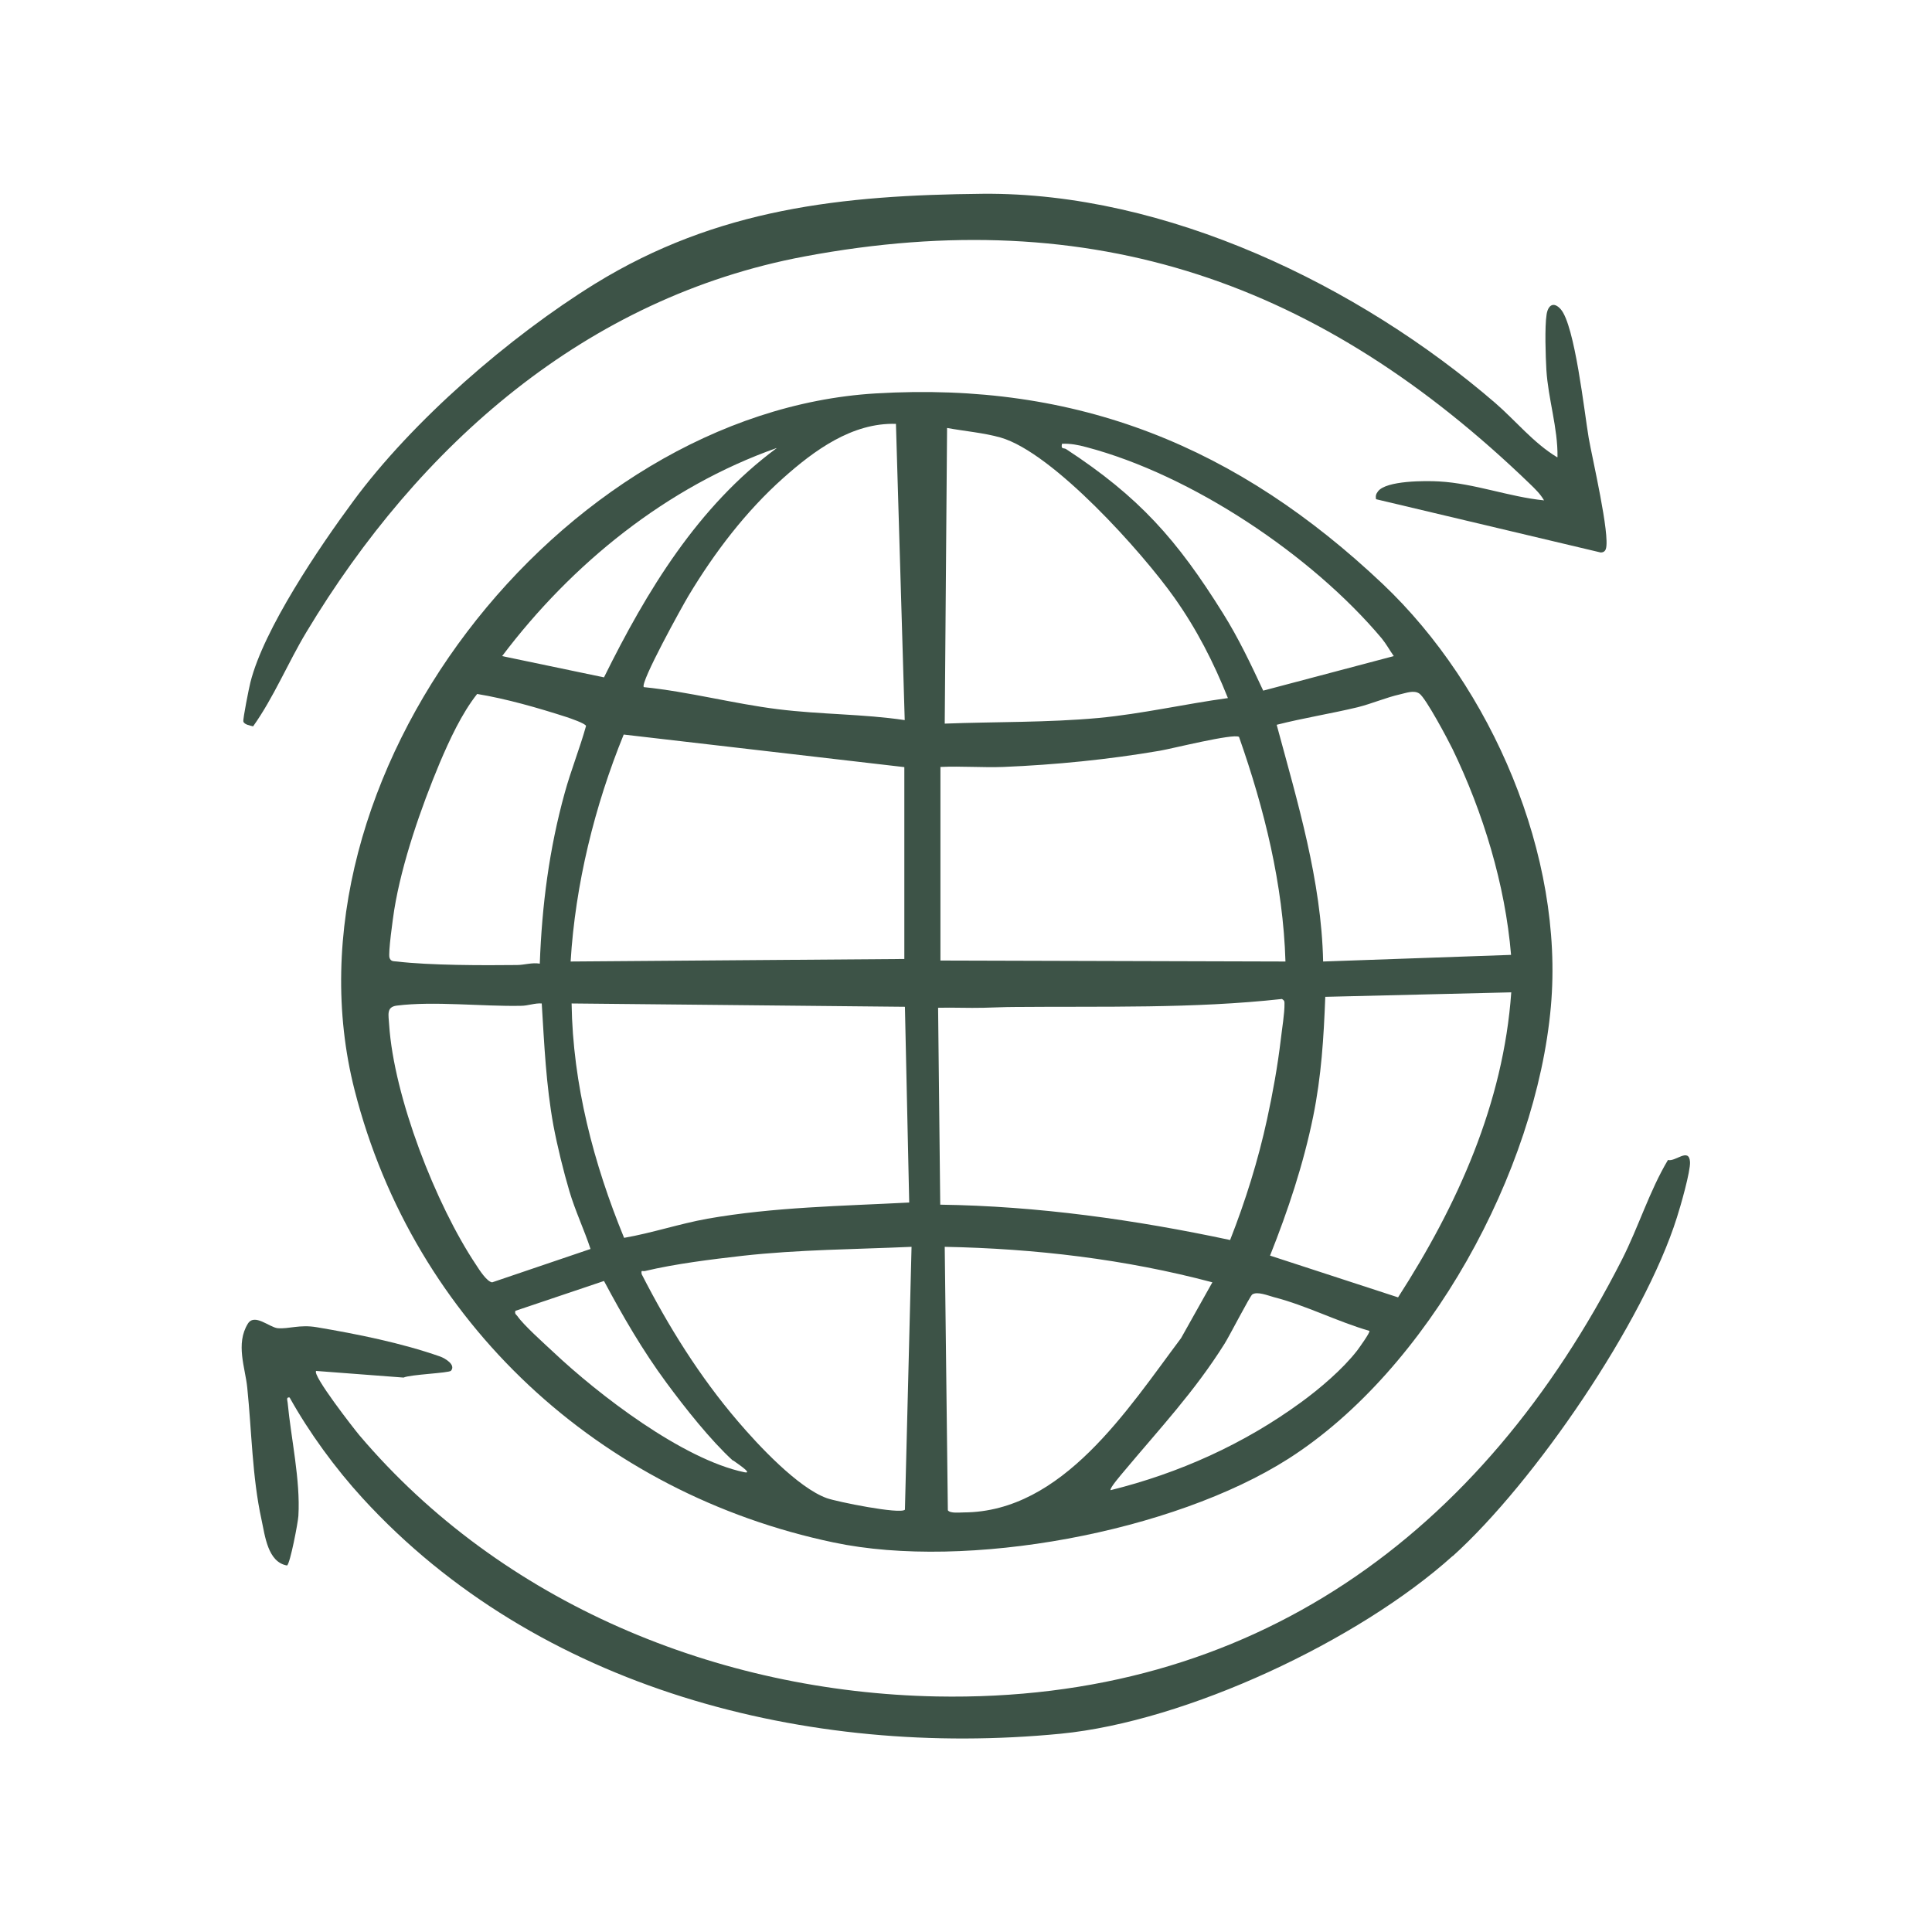 <svg xmlns="http://www.w3.org/2000/svg" id="Camada_1" viewBox="0 0 99 99"><defs><style>      .st0 {        fill: #3d5347;      }    </style></defs><g><path class="st0" d="M276.9-66c-.38.34-.73-.49-.75-.82s.19-.5.23-.87c.14-1.3-.1-2.78-.23-4.08l-2.73,4.13-.34-.45,1.9-3.56-6.52,5.24c-.23-.62.23-1.13.53-1.64l5.04-6.5c-.19-.03-.33.04-.49.13-1.95,1.03-3.88,2.83-5.6,4.22-1.2.98-2.51,1.85-3.56,3.02l-.62.11s.1-.78.14-.92c.26-.85,2.2-3.13,2.87-3.93,2.44-2.92,5.18-5.62,7.81-8.36.07-.07.61-.67.55-.73-.64.43-1.36.76-2,1.18-3.69,2.38-7.04,6.44-10.42,9.37-.31.27-.67.19-.75.76-.11.87.35,3.39-.77,3.7s-.9-2.34-.9-2.91c0-12.92.86-25.97.57-38.92-.09-4.07-.71-8.82-.34-12.83.12-1.33,1.16-.95,2.07-1.06,3.14-.36,5.85-.64,9.04-.56,1.59.04,3.92.09,5.45.35,1.71.29.77,2.16,1.18,3.39.32,6.94-.14,13.8-.22,20.75-.07,6.51-.1,13.11-.11,19.62,0,2.91.16,6.06,0,8.93-.06,1.08-.2,2.49-1.04,3.25ZM265.11-120.72c-.47.19-2.22,0-2.46.16-.31.21.05,1.68,0,2.07l.44-.73,2.01-1.5ZM270.57-120.61c-1.18-.07-2.42-.2-3.57.17-1.45,1.06-2.99,2.06-4.29,3.29l-.17,7.69c.19.05.22-.08.33-.17.84-.64,1.61-1.66,2.4-2.4,2.13-1.99,4.44-3.66,6.74-5.42,1.19-.91,2.35-1.87,3.56-2.74-.1-.66-1.27-.09-1.69.16-2.61,1.53-5.63,3.52-8.1,5.29-.8.57-1.52,1.23-2.29,1.83-.48-.25.44-.82.28-1-.31.23-.7-.14-.51-.45l7.31-6.24ZM264.81-109.64c2.32-1.95,4.97-3.65,7.42-5.46l4.25-3.33c.17-.23-.04-1.03.1-1.4-3.92,3.07-7.76,6.25-11.35,9.7l-2.68,1.92-.14,12.75.17.83c1.4-1.51,2.53-3.26,3.85-4.82,2.64-3.13,6.49-5.34,9.15-8.39.68-.79,1-1.14.72-2.29-1.54,1.38-3.11,2.73-4.59,4.17-2.37,2.3-4.33,4.78-7.09,6.69-.34.24-.73.41-1.09.63-.29-.64.02-.47.16-.67,1.1-1.64,2.46-2.46,3.85-3.74,1.79-1.66,3.4-3.57,5.25-5.23,1.02-.92,2.27-1.75,3.24-2.67.6-.58.72-.73.61-1.62-.52.51-1.06,1.04-1.62,1.51-1.89,1.59-3.91,3.36-5.86,4.85-1.71,1.31-3.82,2.44-5.44,3.8-.1.08-.1.41-.31.16-.37-.54.5-1.12.79-1.44.99-1.12,2.04-2.16,3.05-3.26,2.38-2.6,4.53-5.43,7.04-7.96.54-.54,2.29-1.8,2.4-2.5.01-.07.03-.18-.06-.17-3.12,2.64-6.49,4.96-9.75,7.43-.88.66-2.59,2.29-3.43,2.71-.2.1-.36.16-.6.13-.01-.19-.02-.37.06-.55.07-.16,1.61-1.52,1.88-1.74ZM276.71-116.04c-.19-.04-.23.06-.33.17-1.17,1.21-2.39,2.37-3.52,3.62-1.49,1.64-2.81,3.4-4.18,5.13.35.06.44-.41.58-.52.03-.02.17.04.25-.03.2-.17.36-.39.56-.56,2.24-1.82,4.5-3.58,6.64-5.52v-2.29ZM275.2-102.38c.35-.33.62-.71,1.02-.99.19-1.34.23-2.72.1-4.07-1.49,1.87-3.45,3.24-5.19,4.85-2.23,2.07-3.93,4.32-5.73,6.76l-1.18,1.89c.62-.47,1.09-1.11,1.67-1.62,2.9-2.58,6.47-4.14,9.31-6.81ZM276.15-96.24v-4.91s.13-.48-.11-.34c-3.6,5.43-8.58,9.71-12.27,15.06l3.81-3.55c1.63-1.31,3.29-2.61,5.01-3.8.94-.64,2.34-1.29,3.17-1.96.11-.09.37-.39.39-.5ZM271.8-98.53c-3.54,1.74-6.51,4.42-9.03,7.41-.09.05-.31-.09-.4.05-.04.07-.17,1.41-.17,1.62,0,.34.12.62.12.9,0,.75-.02,1.52,0,2.28,1.12-1.14,1.81-2.62,2.74-3.9,1.92-2.63,4.25-5.11,6.29-7.65.08-.11.53-.64.45-.72ZM271.62-90.57c1.11-1.14,2.4-2.23,3.41-3.45.11-.13.27-.18.22-.39-1.37.85-2.83,1.77-4.12,2.74-2.8,2.11-5.73,4.63-7.93,7.35-.15.18-.55.89-.59.92-.07.05-.25,0-.29.03-.04.04-.14.93-.14,1.05,0,2.73,0,5.51.01,8.25,0,.99-.19,1.97-.12,2.96.32-.32,1.22-1.24,1.34-1.62.02-.06.03-.18-.05-.16-.31.41-.59.76-1.17.67.32-.93,1.05-1.59,1.61-2.35,1.73-2.37,3.44-4.74,5.35-6.98l5.42-5.67-.16-.16c-1.85,1-3.62,2.14-5.29,3.41-.94.71-2.17,1.65-3.02,2.44-.95.88-1.89,2.27-2.87,3.07-.23.18-.39.42-.59.17-.51-.65.54-1.42.83-1.85,2.8-4.01,4.67-6.87,8.14-10.43ZM275.93-89.22v-4.63c-.8.83-1.56,1.71-2.38,2.53-.92.91-1.98,1.72-2.86,2.66-1.57,1.68-2.98,3.76-4.24,5.69.1.07.34-.17.44-.23,1.21-.86,2.3-1.93,3.57-2.79,1.75-1.19,3.68-2.11,5.48-3.22ZM275.93-87.38c-.19-.05-.22.08-.33.17-3.82,2.93-6.07,7.97-9.19,11.55l-1.18,1.78c1.7-1.67,3.34-3.51,5.19-5.01,1.67-1.35,3.55-2.35,5.41-3.4l.1-5.08ZM276.02-76.8l-.09-3.55s-.8.53-.89.61c-1.61,1.36-3.19,3.43-4.61,5.03-1.26,1.42-2.62,2.75-3.75,4.28l1.27-.91c1.96-2.28,4.79-3.3,7.19-4.85.3-.19.47-.56.89-.62ZM276.15-73.49c.15-.48-.11-1.71,0-2.29l-5.02,6.19,2.69-2.22c.26-.27,2.29-1.55,2.33-1.68Z"></path><path class="st0" d="M252.28-69.76c-.77.51-.87,2.09-1.89,2.01-.22-.23.83-1.93.98-2.3.04-.1.24-.28.08-.37l-4.37,3.33c-.27.18-.65.24-.71-.15-.1-.64,1.82-3.63,2.3-4.28.86-1.18,2.23-2.32,2.97-3.5.1-.15.17-.22-.08-.19-2.64,1.9-5.22,3.85-7.6,6.06-.62.58-1.23,1.41-1.9,1.95-.26.21-.82.75-1.12.44-.36-.37.3-1.1.55-1.46,1.96-2.81,4.38-5.44,6.45-8.16l2.56-2.85c-2.38,1.65-4.66,3.46-6.85,5.36-1.64,1.42-3.16,2.91-4.77,4.35-.07.06-.1.13-.08.22-.81-.65.38-2.39.85-3.11,2.37-3.69,6.06-7.17,8.97-10.47.99-1.12,1.9-2.32,2.9-3.43-.27-.07-.65.31-.86.47-1.87,1.38-3.97,3.02-5.77,4.5-1.56,1.29-3,2.73-4.52,4.07-.76.12-.45-.45-.2-.88,1.51-2.69,4.02-5.54,6.01-7.93,1.11-1.34,2.28-2.63,3.4-3.96.07-.09.29-.22.11-.33-.48.54-1.09.9-1.64,1.34-3.01,2.4-5.95,4.91-8.61,7.69-.88.33-.56-.26-.33-.77,2.11-4.57,5.55-7.26,8.81-10.76,1.01-1.09,1.85-2.34,2.88-3.42l.11-.33-12.46,11.8c-.29.17-.61-.24-.65-.2.08,2.06.07,4.13.11,6.19.06,3.16-.08,5.98-.22,9.14-.04.86.15,3.24-.39,3.85-.84.96-1.02-1.04-1.05-1.5-.32-4.5.01-9.68,0-14.28-.01-7.11-.24-14.32.33-21.41.05-.59-.17-1.34.26-1.8.53-.56,1.63-.36,2.36-.37,3.82-.08,7.74.06,11.61,0,.55,0,1.08-.19,1.67-.12.29.04,1.06.35,1.15.64.12.39.04,1.92.03,2.44-.21,9.69-.17,19.32,0,29,.03,1.5.29,3.06.23,4.57-.02.49-.13,1.76-.28,2.18-.18.53-.84.58-1.03.03-.1-.3-.23-1.49-.26-1.88-.04-.46.02-.93,0-1.39ZM241.8-100.43l6.35-3.4c.02-.33-1.31.04-1.51.05-1.56.13-1.72-.19-2.9,1-.67.68-1.34,1.59-1.95,2.34ZM251.95-103.77c-1.26-.46-2.55.2-3.51,1-1.9,1.59-3.7,3.73-5.35,5.58l-1.07,1.55c2.31-2.15,4.83-4.08,7.37-5.96.69-.51,1.31-.89,2-1.46.31-.25.48-.07.55-.73ZM243.58-103.77c-2.33-.16-3.99,1.66-5.55,3.09.02,2.46-.1,4.91-.14,7.34-.04,2.7.06,5.4-.1,8.09l2.47-3.72c2.92-4.23,6.3-8.09,9.79-11.84-.24-.06-.62.27-.82.41-3.25,2.32-5.84,4.98-8.83,7.45-.4.33-1.33,1.11-1.23.12,1.98-3,3.98-5.99,6.53-8.54l-1.3.59c-1.07.69-2.26,1.22-3.31,1.93-.44.3-1.55,1.36-1.87,1.49-.39.16-.52-.16-.38-.5.21-.51,1.75-2.22,2.21-2.81.82-1.05,1.56-2.17,2.52-3.11ZM251.84-101.43c-.19-.05-.22.08-.34.17-.98.75-2.29,2.62-3.18,3.63-.55.63-1.19,1.21-1.73,1.84-1.94,2.28-3.84,4.62-5.47,7.13.04.14.24-.12.28-.16,2.08-2.16,4.16-4.31,6.41-6.31,1.31-1.17,2.61-2.39,4.12-3.3.09-.14-.1-.32-.1-.38v-2.62ZM242.43-85.41c3-2.71,6.2-5.21,9.41-7.71.53-.67-.02-2.72.22-3.63-1.39,1.57-2.54,3.36-3.96,4.91-.84.92-1.82,1.61-2.68,2.45-1.38,1.34-2.52,2.92-3.73,4.41l.05.17c.18-.26.47-.4.69-.6ZM252.06-87.88v-4.29l-8.37,10.54c.1.07.34-.17.44-.23,1.61-1.15,3.13-2.46,4.7-3.66,1.06-.81,2.16-1.56,3.23-2.35ZM245.97-76.96c1.61-1.28,3.54-2.41,5.08-3.68.17-.14.9-.81.96-.94.33-.72-.12-3.17.17-4.12-1.32,1.25-2.4,2.77-3.62,4.13s-2.51,2.55-3.68,3.9c-1.42,1.64-2.69,3.41-4.07,5.08l.05.17c.37-.33.69-.73,1.06-1.06,1.32-1.17,2.69-2.37,4.06-3.47ZM244.81-71.21l3.24-2.61,4.01-2.68c.31-.52-.18-2.81,0-3.52l-7.25,8.81ZM252.17-74.44c-.21-.05-.21.08-.31.19-.38.41-.68.99-1.03,1.43-1.05,1.32-2.18,2.59-3.01,4.07l4.36-3.28c.35-.61-.15-1.71,0-2.4Z"></path><path class="st0" d="M275.34-148.79c.39.31.1,1.71-.02,2.2-.59,2.46-2.02,5.49-2.82,8-.68,2.17-1.59,4.94-2.01,7.13-.04.23-.03,1.14-.15,1.24-.09.08-.58.02-.72-.09-.34-.26-.67-2.79-.71-3.3-.12-1.58-.14-3.31-.22-4.91,0-.13.07-.31-.11-.28,0,.13-.08.25-.16.34-3.18,3.52-5.49,6.93-9.09,10.2-4.25,3.86-8.78,8.22-13.4,11.59-2.36,1.72-4.84,3.03-7.39,4.44-6.56,3.64-13.47,7.56-20.6,9.96-1.71.57-4.99,1.57-6.69,1.13-.87-.23-1.06-1.12-.1-1.57,1.95-.91,5.02-1.47,7.25-2.34,15.85-6.26,32.63-16.27,43.6-29.48,1.41-1.69,2.68-3.49,3.91-5.32-.07-.16-.22,0-.3.04-2.04.7-3.6,1.8-5.99,1.24s-.31-2.08.68-2.76c3.8-2.62,8.06-4.57,12.23-6.51.68-.32,2.16-1.5,2.83-.95ZM270.35-135.33c.19-.05.27-.23.34-.38.38-.82.63-1.87.89-2.74-.95.89-1.2,1.85-1.22,3.12ZM248.71-120.39l-7.7,5.46c.93-.42,1.82-.95,2.67-1.51,1.4-.94,3.25-2.3,4.52-3.39.18-.15.39-.35.51-.55Z"></path><path class="st0" d="M227.75-72.43c-1.25,1.34-2.36,2.83-3.77,4.01-.91.76-1.69,1.36-2.86,1.68-.13-.03-.24-.37-.24-.5.04-.82,3.96-5.36,4.64-6.36l-.16-.16c-1.6,1.3-3.26,2.53-4.74,3.96-.81.78-1.44,1.59-2.17,2.4-1.52,1.67-1.53.67-.7-.82,1.33-2.38,3.49-4.62,5.22-6.72,1.06-1.29,2.03-2.65,3.13-3.9-.31-.08-.72.46-1.01.66-4.29,3-6.75,6.72-10.53,9.99-.63.55-.8-.09-.48-.7,2.36-4.62,6.51-8.48,9.79-12.41.88-1.05,1.65-2.21,2.57-3.23.02-.08-.09-.08-.16-.05-.17.05-1.58,1.27-1.84,1.5-2.2,1.92-4.62,4.19-6.64,6.3-1.39,1.46-2.75,3.34-4.29,4.64-.14.12-.27.15-.44.17l.05,4.37c.04.49-.35,2.6-1.17,2.07-.31-.2-.21-2.17-.24-2.61-.31-6.05-.1-12.37,0-18.4.02-1.27-.13-2.79,0-4.02.09-.92.58-1.42,1.52-1.5,2.62-.22,5.46.13,8.13,0,2.06-.1,5.13-.88,7.08-.4,1.46.35.9,1.66.88,2.68-.12,6.64.03,13.22.11,19.86.01,1.16.26,1.95-.18,3.15-.27.75-.98.85-1.21.02-.18-.63-.25-1.93-.28-2.62-.05-1.02.05-2.05,0-3.07ZM221.06-90.61c-1.1-.06-2.67.06-3.61.69s-3.16,2.92-3.94,3.81c-.47.53-.22.58-.26,1.02-.09.95-.27,1.89-.22,2.85,1.22-1.58,2.59-3.02,3.9-4.52l4.13-3.85ZM225.12-89.56c.24-.22.53-.39.73-.66-.08-.1-.19-.19-.32-.22-.28-.06-1.65.23-2.08.27-.38.04-.77-.05-1.15.03-1.95,2.88-4.33,5.44-6.14,8.42-.11.17-.25.38-.24.59.62-.85,1.48-1.45,2.23-2.17,2.27-2.16,4.63-4.16,6.96-6.26ZM216.15-90.28c-.27,0-.58,0-.82.13-.32.17-.75.74-1,.95-.22.19-.63.27-.86.54-.29.34-.11.95-.22,1.39l2.9-3.01ZM227.41-90.16c-.19-.04-.23.06-.33.17-3.27,3.37-5.93,7.63-9.15,11.07l-1.34,2.14c.74-.65,1.42-1.36,2.12-2.06,2.47-2.47,4.78-4.38,7.41-6.64.46-.4.85-.87,1.35-1.23l-.06-1c-.1-.01-.3.2-.33.05-.07-.3.3-.07.34-.23.13-.52-.16-1.67,0-2.28ZM213.14-78.34l6.13-9.48c-1.99,1.82-3.68,3.82-5.36,5.93-.13.16-.83.84-.85.9-.06.14-.05,2.09-.03,2.37,0,.13-.07.31.11.28ZM213.03-76.95v3.96c1.54-2.1,2.75-4.47,4.3-6.57,1.81-2.44,4.02-4.6,5.85-7.03-.08-.08-.88.62-1.01.72-1.49,1.24-3.23,2.83-4.63,4.18-1.54,1.48-3.02,3.21-4.51,4.74ZM227.55-81.5c-.11-.17.14-.48.14-.58,0-.17-.13-.31-.14-.48-.03-.64.05-1.29-.09-1.92-2.69,3.33-5.57,6.47-8.36,9.71l-1.4,2.11c1.68-1.69,3.28-3.45,5.13-4.96,1.07-.88,2.34-1.85,3.47-2.67.23-.17,1.32-.73,1.39-.84.22-.34-.11-.33-.14-.37ZM227.75-79.9l-6.91,8.7c.21.05.27-.12.39-.22.51-.43.96-.94,1.51-1.38,1.35-1.08,2.86-1.96,4.23-3.02.23-.2.11-.71.21-.88.08-.14.28,0,.34-.15.1-.22.22-.95.22-1.21v-1.84ZM224.92-70.35c.94-.96,1.73-2.1,2.7-3.04.26-.5,0-1.07.12-1.6-.22.08-.4.22-.56.39-.87.96-2.04,2.56-2.84,3.63-.6.81-1.08,1.72-1.74,2.5l.05.16c.68-.7,1.57-1.36,2.25-2.05Z"></path></g><g><path class="st0" d="M44.87,20.16c10.37-.62,18.56,2.74,25.99,9.77,5.57,5.28,9.3,13.92,8.61,21.65-.75,8.43-6.26,18.58-13.45,23.17-5.9,3.76-16.48,5.73-23.3,4.29-11.98-2.51-21.51-11.26-24.55-23.18-4.07-15.97,10.53-34.73,26.7-35.7ZM45.91,21.72c-2.24-.07-4.19,1.36-5.78,2.78-1.92,1.71-3.53,3.83-4.85,6.03-.29.48-2.5,4.47-2.29,4.68,2.28.23,4.61.85,6.86,1.13s4.36.24,6.51.56l-.45-15.19ZM62.92,35.77c-.73-1.83-1.6-3.53-2.74-5.14-1.64-2.32-6.22-7.44-8.91-8.21-.84-.24-1.87-.33-2.74-.49l-.12,15.15c2.62-.1,5.27-.05,7.89-.29,2.22-.21,4.43-.72,6.63-1.02ZM71.42,33.62c-.21-.3-.39-.63-.62-.91-3.58-4.26-9.74-8.38-15.14-9.8-.4-.11-.82-.19-1.24-.17-.07.31.09.19.22.28,3.74,2.45,5.67,4.63,8.03,8.41.79,1.26,1.43,2.61,2.06,3.96l6.69-1.77ZM39.79,22.96c-5.63,1.99-10.49,5.93-14.06,10.66l5.22,1.09c2.19-4.43,4.81-8.76,8.84-11.74ZM77.43,48.93c-.3-3.6-1.43-7.3-3-10.55-.24-.49-1.37-2.62-1.7-2.84-.28-.19-.67-.03-.99.04-.71.16-1.45.48-2.17.66-1.37.33-2.78.55-4.15.9,1.07,3.97,2.29,7.97,2.38,12.13l9.64-.34ZM27.66,49.38c.11-2.99.48-5.87,1.28-8.76.32-1.16.77-2.27,1.09-3.42-.03-.13-.83-.4-1.01-.46-1.46-.47-3.06-.93-4.57-1.18-.79,1-1.41,2.34-1.92,3.54-.95,2.27-1.94,5.11-2.33,7.53-.06.39-.32,2.22-.24,2.45.07.2.21.17.38.19,1.69.2,4.42.2,6.15.18.37,0,.78-.14,1.17-.07ZM46.35,39.31l-14.39-1.67c-1.49,3.66-2.48,7.67-2.72,11.63l17.1-.13v-9.83ZM65.87,49.27c-.12-3.95-1.08-7.81-2.38-11.51-.28-.19-3.46.61-4.06.71-2.63.45-5.35.72-8.01.83-1.07.04-2.16-.05-3.23,0v9.92s17.68.05,17.68.05ZM77.43,50.85l-9.52.23c-.08,2.1-.2,4.06-.62,6.13-.5,2.45-1.29,4.82-2.21,7.13l6.56,2.14c3.04-4.72,5.4-9.94,5.8-15.63ZM63.03,63.55c.79-2.01,1.44-4.09,1.9-6.21.29-1.33.54-2.72.7-4.07.06-.54.2-1.35.19-1.85,0-.13-.01-.15-.13-.23-4.54.5-9.15.37-13.69.41-.54,0-1.05.03-1.6.04-.78.02-1.56-.02-2.33,0l.11,10.09c4.99.07,9.97.77,14.85,1.81ZM46.59,61.63l-.22-10.04-17.08-.17c.06,4.14,1.13,8.21,2.69,12.01,1.44-.25,2.83-.72,4.27-.98,3.41-.6,6.9-.65,10.34-.83ZM27.77,51.42c-.37-.03-.7.12-1.08.12-1.95.04-4.47-.25-6.36-.01-.54.07-.42.47-.39.97.24,3.7,2.39,9.23,4.46,12.32.16.25.55.86.82.89l5.04-1.71c-.33-1-.78-1.94-1.08-2.95s-.62-2.31-.82-3.37c-.38-2.08-.47-4.16-.6-6.26ZM46.71,63.89c-2.89.13-5.78.14-8.66.46-1.58.18-3.45.41-5,.78-.13.03-.21-.09-.17.16,1.37,2.68,2.97,5.25,4.93,7.54,1.04,1.22,3.08,3.41,4.56,3.94.5.18,3.76.84,4,.59l.34-13.49ZM62.13,65.71c-4.48-1.19-9.09-1.73-13.72-1.82l.16,13.5c.12.17.6.11.81.11,5.07-.02,8.4-5.28,11.14-8.93l1.61-2.87ZM37.56,74.85c-1.15-1.05-2.47-2.72-3.42-4.01-1.21-1.64-2.23-3.4-3.19-5.2l-4.54,1.53c-.05.17.05.19.11.28.31.45,1.36,1.39,1.81,1.81,2.34,2.21,6.65,5.52,9.81,6.18.52.11-.53-.56-.58-.61ZM70.18,68.2c-1.66-.48-3.23-1.3-4.9-1.73-.3-.08-.85-.31-1.11-.14-.12.08-1.19,2.17-1.43,2.54-1.54,2.45-3.32,4.34-5.15,6.53-.1.12-.76.88-.68.96,3.51-.87,6.82-2.36,9.74-4.49.98-.71,2.16-1.72,2.89-2.66.09-.12.69-.95.63-1.01Z"></path><path class="st0" d="M74.44,79.73c-4.82,4.34-13.63,8.48-20.09,9.11-12.95,1.26-26.81-2.28-35.77-12.07-1.4-1.53-2.73-3.35-3.74-5.16-.19-.03-.11.15-.1.27.17,1.81.66,3.97.55,5.8-.02.34-.42,2.43-.58,2.54-.99-.17-1.13-1.52-1.31-2.35-.48-2.19-.5-4.53-.73-6.76-.1-1.02-.61-2.24.03-3.28.34-.55,1.11.19,1.53.23.56.05,1.12-.2,2-.05,2.07.35,4.32.8,6.32,1.5.25.09.82.42.56.73-.1.12-2.09.19-2.43.35l-4.48-.34c-.22.2,1.95,2.98,2.21,3.29,7.3,8.61,18.37,13.17,29.58,13.39,16.19.31,27.95-8.29,35.12-22.38.85-1.67,1.41-3.52,2.36-5.11.37.11,1.08-.66,1.13.1.03.47-.49,2.29-.67,2.84-1.69,5.38-7.31,13.59-11.49,17.36Z"></path><path class="st0" d="M79.81,23.42c.02-1.5-.48-2.98-.57-4.47-.04-.69-.09-2.19.01-2.83.07-.47.35-.69.72-.28.73.81,1.22,5.32,1.44,6.61.18,1.03,1.1,4.96.88,5.67-.04.13-.13.19-.27.19l-11.51-2.73c-.03-.17,0-.27.1-.4.42-.56,2.45-.55,3.13-.51,1.82.1,3.58.79,5.38.97-.19-.33-.46-.59-.73-.85-10.67-10.29-22.31-14.43-37.16-11.65-11.21,2.1-19.77,9.67-25.53,19.25-.95,1.58-1.67,3.34-2.73,4.83-.15-.04-.46-.09-.5-.25-.03-.12.29-1.73.36-2,.68-2.73,3.53-6.93,5.25-9.26,3.05-4.15,8.03-8.46,12.41-11.17,6.27-3.86,12.66-4.54,19.88-4.61,9.38-.08,19.26,4.69,26.25,10.72,1.04.9,1.96,2.05,3.17,2.78Z"></path></g></svg>